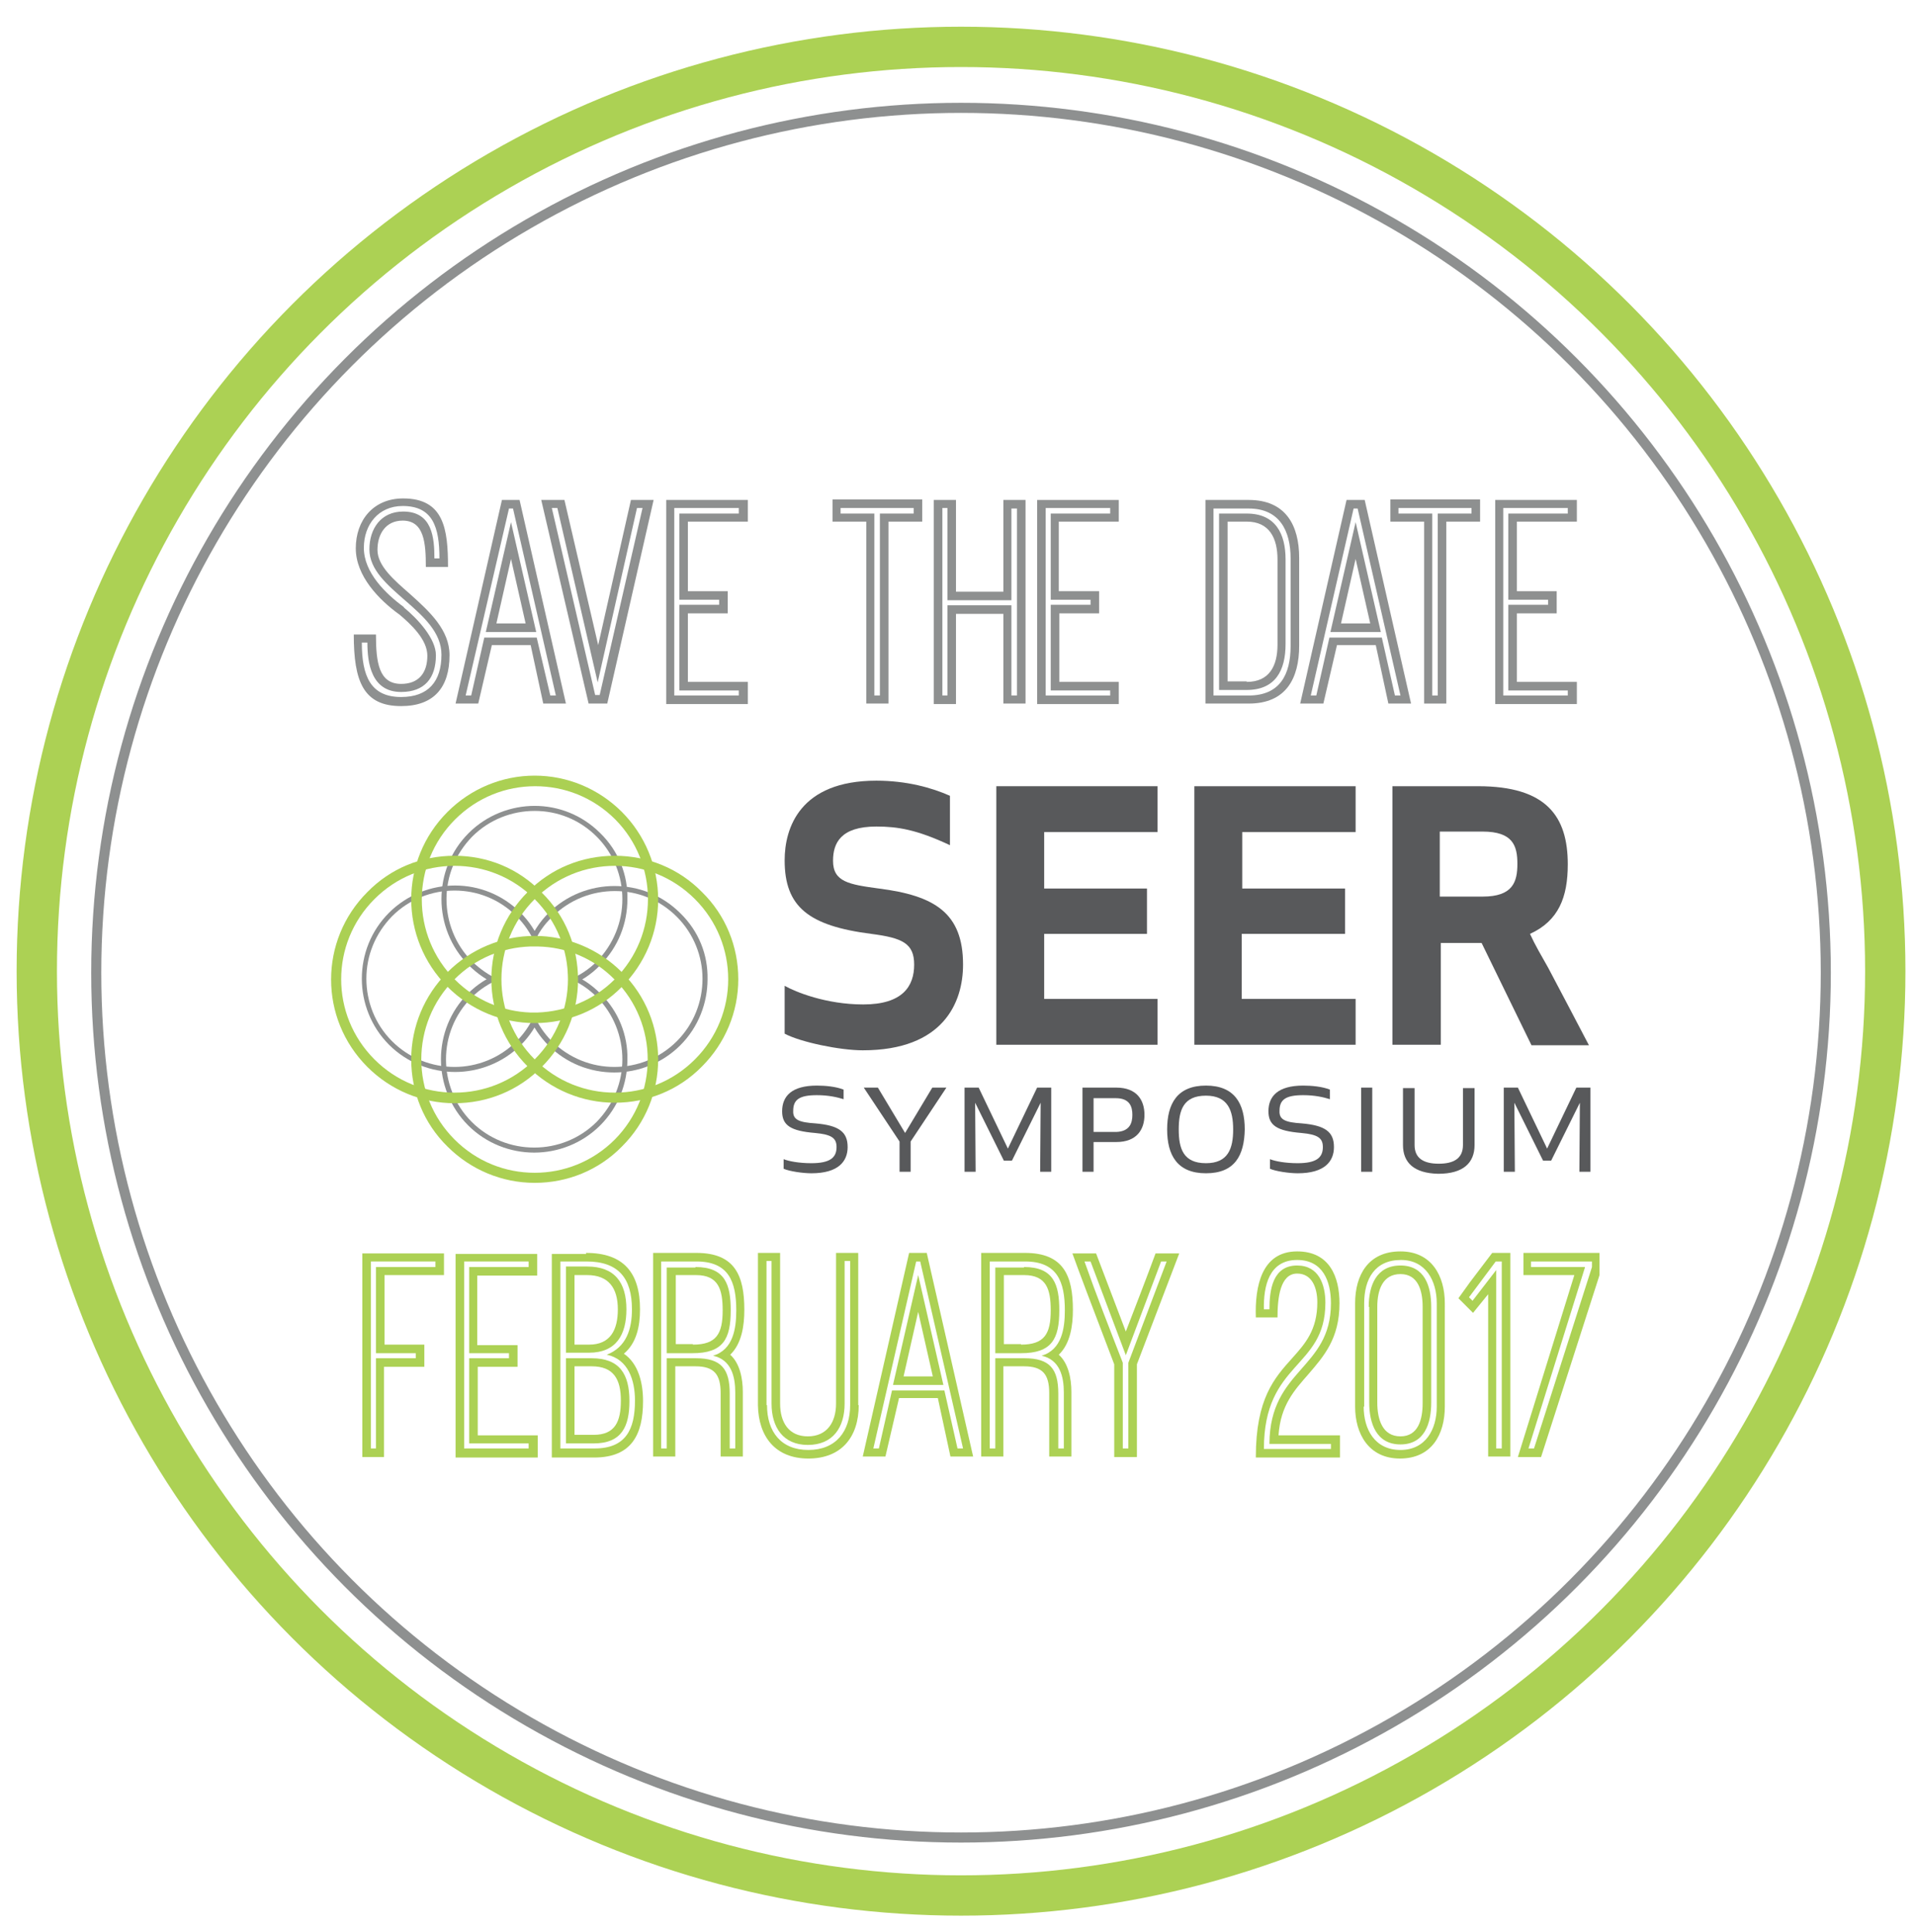 <?xml version="1.0" encoding="utf-8"?>
<!-- Generator: Adobe Illustrator 20.0.0, SVG Export Plug-In . SVG Version: 6.00 Build 0)  -->
<svg version="1.1" id="Layer_1" xmlns="http://www.w3.org/2000/svg" xmlns:xlink="http://www.w3.org/1999/xlink" x="0px" y="0px"
	 viewBox="0 0 380 383.3" style="enable-background:new 0 0 380 383.3;" xml:space="preserve">
<style type="text/css">
	.st0{fill:none;stroke:#ACD154;stroke-width:8;stroke-miterlimit:10;}
	.st1{fill:none;stroke:#8E9090;stroke-width:2;stroke-miterlimit:10;}
	.st2{fill:#58595B;}
	.st3{fill:#8E9090;}
	.st4{fill:#ABD053;}
	.st5{fill:#ACD154;}
</style>
<circle class="st0" cx="190.7" cy="192.7" r="183.4"/>
<circle class="st1" cx="190.7" cy="193" r="171.6"/>
<g>
	<g>
		<g>
			<path class="st2" d="M191.1,191.4c0,7.5-3.9,17-19.9,17c-4.5,0-12.3-1.6-15.5-3.3v-9.5c2.1,1.2,8.2,3.7,15.6,3.7
				c7.8,0,10.1-3.6,10.1-7.9c0-4.2-2.3-5.3-8.5-6.1c-12.5-1.6-17.2-5.4-17.2-14.6c0-6.4,3-15.8,18.2-15.8c6,0,11,1.4,14.6,3v9.8
				c-6.6-3.1-10.4-3.7-14.6-3.7c-7.1,0-8.6,3.3-8.6,6.8c0,4.2,3.2,4.7,9.1,5.5C185.4,177.7,191.1,181.1,191.1,191.4z"/>
			<path class="st2" d="M227.6,185.3h-20.4v12.9h22.5v9.1h-32V156h32v9.1h-22.5v11.2h20.4V185.3z"/>
			<path class="st2" d="M266.8,185.3h-20.4v12.9H269v9.1h-32V156h32v9.1h-22.5v11.2h20.4V185.3z"/>
			<path class="st2" d="M285.7,207.3h-9.4V156h17c13.6,0,17.8,6,17.8,15.5c0,6.5-1.8,11.2-7.5,13.8c1,2.2,2.3,4.4,3.6,6.7
				c2.5,4.7,6,11.4,8.1,15.4h-11.4l-9.9-20.3h-8.1V207.3z M285.7,177.9h8.5c6,0,6.9-2.9,6.9-6.5c0-3.6-0.9-6.4-6.9-6.4h-8.5V177.9z"
				/>
		</g>
		<g>
			<path class="st2" d="M161.8,222.9c4.7,0.4,6.4,1.7,6.4,4.7c0,2.8-1.8,5.2-7.2,5.2c-1.7,0-4.4-0.4-5.5-0.9V230
				c1,0.4,3,0.8,5.5,0.8c3.7,0,5-1.1,5-3.2c0-1.8-1-2.5-4.3-2.8c-4.8-0.4-6.5-1.5-6.5-4.3c0-3,1.9-5.1,6.9-5.1
				c1.7,0,3.8,0.2,5.3,0.8v1.9c-1.3-0.4-3-0.8-5.3-0.8c-3.5,0-4.7,0.9-4.7,3.1C157.3,222.2,158.6,222.7,161.8,222.9z"/>
			<path class="st2" d="M187.8,215.8l-7.1,10.7v6h-2.2v-6l-7.1-10.7h2.8l5.4,9l5.4-9H187.8z"/>
			<path class="st2" d="M199.2,230.3l-5.7-11.5l0.1,13.7h-2.2v-16.7h2.8l5.8,12.1l5.8-12.1h2.8v16.7h-2.2l0.1-13.7l-5.7,11.5H199.2z
				"/>
			<path class="st2" d="M217,226.6v5.9h-2.2v-16.7h6.7c4.1,0,5.6,2.5,5.6,5.4c0,2.9-1.5,5.4-5.6,5.4H217z M224.7,221.2
				c0-1.6-0.5-3.3-3.3-3.3H217v6.7h4.5C224.2,224.5,224.7,222.8,224.7,221.2z"/>
			<path class="st2" d="M239.3,232.8c-5.7,0-7.7-3.6-7.7-8.7c0-5.1,2-8.7,7.7-8.7c5.7,0,7.7,3.6,7.7,8.7
				C246.9,229.3,245,232.8,239.3,232.8z M239.3,217.4c-4.5,0-5.4,2.9-5.4,6.7c0,3.8,0.9,6.7,5.4,6.7c4.4,0,5.4-2.9,5.4-6.7
				C244.7,220.4,243.7,217.4,239.3,217.4z"/>
			<path class="st2" d="M258.3,222.9c4.7,0.4,6.4,1.7,6.4,4.7c0,2.8-1.8,5.2-7.2,5.2c-1.7,0-4.4-0.4-5.5-0.9V230
				c1,0.4,3,0.8,5.5,0.8c3.7,0,5-1.1,5-3.2c0-1.8-1-2.5-4.3-2.8c-4.8-0.4-6.5-1.5-6.5-4.3c0-3,1.9-5.1,6.9-5.1
				c1.7,0,3.8,0.2,5.3,0.8v1.9c-1.3-0.4-3-0.8-5.3-0.8c-3.5,0-4.7,0.9-4.7,3.1C253.8,222.2,255.1,222.7,258.3,222.9z"/>
			<path class="st2" d="M270.1,232.5v-16.7h2.2v16.7H270.1z"/>
			<path class="st2" d="M278.4,227.2v-11.3h2.3v11.3c0,2.7,1.9,3.7,4.8,3.7c2.9,0,4.8-1,4.8-3.7v-11.3h2.3v11.3
				c0,3.5-2.2,5.7-7.2,5.7C280.6,232.8,278.4,230.7,278.4,227.2z"/>
			<path class="st2" d="M306.2,230.3l-5.7-11.5l0.1,13.7h-2.2v-16.7h2.8l5.8,12.1l5.8-12.1h2.8v16.7h-2.2l0.1-13.7l-5.7,11.5H306.2z
				"/>
		</g>
	</g>
	<g>
		<g>
			<path class="st3" d="M106.3,201.3c-0.1,0.3-0.2,0.2-0.4,0.4c-0.8,1.8-2,3.5-3.4,4.9c-3.4,3.4-7.9,5.1-12.3,5.1
				c-4.5,0-9-1.7-12.4-5.1c-3.4-3.4-5.1-7.9-5.1-12.4c0-4.5,1.7-8.9,5.1-12.4c3.4-3.4,7.9-5.1,12.4-5.1c4.5,0,8.9,1.7,12.3,5.1
				c1.6,1.6,2.7,3.3,3.6,5.2c0.1,0.2,0.2,0,0.2,0.2c0.4,0,1,0,0.9-0.3c-0.9-2.1-2.2-4.1-3.9-5.8c-3.6-3.6-8.3-5.4-13-5.4
				c-4.7,0-9.5,1.8-13.1,5.4c-3.6,3.6-5.4,8.3-5.4,13.1c0,4.7,1.8,9.5,5.4,13.1c3.6,3.6,8.4,5.4,13.1,5.4c4.7,0,9.5-1.8,13.1-5.4
				c1.7-1.7,3-3.7,3.9-5.9C107.3,201.2,106.7,201.3,106.3,201.3z"/>
		</g>
		<g>
			<path class="st3" d="M119.1,165.3c-3.6-3.6-8.3-5.4-13-5.4c-4.7,0-9.5,1.8-13.1,5.4c-3.6,3.6-5.4,8.3-5.4,13.1
				c0,4.7,1.8,9.5,5.4,13.1c1.7,1.7,3.6,3,5.7,3.9c0.4,0.2,0.4-1,0.1-1.1c-1.8-0.8-3.5-2-5.1-3.5c-3.4-3.4-5.1-7.9-5.1-12.4
				c0-4.5,1.7-8.9,5.1-12.4c3.4-3.4,7.9-5.1,12.4-5.1c4.5,0,8.9,1.7,12.3,5.1l0.4-0.4l-0.4,0.4c3.4,3.4,5.1,7.9,5.1,12.4
				c0,4.5-1.7,8.9-5.1,12.4c-1.6,1.6-3.5,2.8-5.4,3.6c-0.1,0.1-0.1,0.1-0.2,0.2c0,0.4,0.1,1,0.2,1c2.2-0.9,4.3-2.2,6.1-4.1
				c3.6-3.6,5.4-8.3,5.4-13.1C124.6,173.7,122.8,168.9,119.1,165.3z"/>
		</g>
		<g>
			<path class="st3" d="M119.1,197.1c-1.8-1.8-3.9-3.2-6.2-4c-0.2-0.1-0.1-0.2-0.2-0.2c0.1,0.4,0.1,0.8,0.1,1.2
				c0.1,0.1,0.1,0.1,0.2,0.1c2,0.8,3.8,2,5.4,3.6c3.4,3.4,5.1,7.9,5.1,12.4c0,4.5-1.7,8.9-5.1,12.4c-3.4,3.4-7.9,5.1-12.4,5.1
				c-4.5,0-9-1.7-12.4-5.1c-3.4-3.4-5.1-7.9-5.1-12.4c0-4.5,1.7-8.9,5.1-12.3c1.6-1.6,3.4-2.7,5.3-3.6c0.2-0.1,0.4-1.3,0.1-1.2
				c-2.2,0.9-4.3,2.2-6.1,4c-3.6,3.6-5.4,8.3-5.4,13.1c0,4.7,1.8,9.5,5.4,13.1c3.6,3.6,8.4,5.4,13.1,5.4h0c4.7,0,9.5-1.8,13.1-5.4
				c3.6-3.6,5.4-8.3,5.4-13.1C124.6,205.5,122.8,200.7,119.1,197.1z"/>
		</g>
		<g>
			<path class="st3" d="M135,181.2c-3.6-3.6-8.3-5.4-13.1-5.4c-4.7,0-9.5,1.8-13.1,5.4c-1.8,1.8-3.1,3.9-4,6.1
				c-0.1,0.2,1.1,0.2,1.1,0c0.8-2,2-3.8,3.7-5.4c3.4-3.4,7.9-5.1,12.4-5.1c4.5,0,8.9,1.7,12.3,5.1c3.4,3.4,5.1,7.9,5.1,12.3
				c0,4.5-1.7,9-5.1,12.4c-3.4,3.4-7.9,5.1-12.4,5.1c-4.5,0-8.9-1.7-12.4-5.1c-1.5-1.5-2.7-3.3-3.5-5.1c-0.1-0.2-1.2-0.2-1.1,0.1
				c0.9,2.1,2.2,4.1,3.9,5.8c3.6,3.6,8.3,5.4,13.1,5.4h0c4.7,0,9.5-1.8,13.1-5.4c3.6-3.6,5.4-8.4,5.4-13.1
				C140.5,189.5,138.7,184.8,135,181.2z"/>
		</g>
		<g>
			<g>
				<path class="st4" d="M90.2,171.8c5.8,0,11.5,2.2,15.9,6.6c8.8,8.8,8.8,23,0,31.8c-4.4,4.4-10.1,6.6-15.9,6.6s-11.5-2.2-15.9-6.6
					c-8.8-8.8-8.8-23,0-31.8C78.7,174,84.4,171.8,90.2,171.8 M90.2,169.8L90.2,169.8c-6.6,0-12.7,2.5-17.3,7.2
					c-9.6,9.6-9.6,25.1,0,34.7c4.6,4.6,10.8,7.2,17.3,7.2c6.5,0,12.7-2.5,17.3-7.2c4.6-4.6,7.2-10.8,7.2-17.3
					c0-6.5-2.5-12.7-7.2-17.3C102.9,172.3,96.7,169.8,90.2,169.8L90.2,169.8z"/>
			</g>
			<g>
				<path class="st4" d="M123.4,161.1c-4.6-4.6-10.8-7.2-17.3-7.2h0c-6.5,0-12.7,2.6-17.3,7.2c-9.6,9.6-9.6,25.1,0,34.7
					c4.6,4.6,10.8,7.2,17.3,7.2c6.5,0,12.7-2.5,17.3-7.2c4.6-4.6,7.2-10.8,7.2-17.3S128,165.7,123.4,161.1z M122,194.3
					c-4.2,4.2-9.8,6.4-15.3,6.6c-0.2,0-1.3,0-1.5,0c-5.4-0.2-10.8-2.4-14.9-6.5c-8.8-8.8-8.8-23,0-31.8c4.4-4.4,10.1-6.6,15.9-6.6
					c5.8,0,11.5,2.2,15.9,6.6C130.7,171.3,130.8,185.5,122,194.3z"/>
			</g>
			<g>
				<path class="st4" d="M123.4,192.9c-4.6-4.6-10.8-7.2-17.3-7.2h0c-6.5,0-12.7,2.6-17.3,7.2c-4.6,4.6-7.2,10.8-7.2,17.3
					c0,6.5,2.5,12.7,7.2,17.3c4.6,4.6,10.8,7.2,17.3,7.2c6.5,0,12.7-2.5,17.3-7.2C133,218,133,202.4,123.4,192.9z M122,226.1
					c-4.4,4.4-10.1,6.6-15.9,6.6c-5.8,0-11.5-2.2-15.9-6.6c-8.8-8.8-8.8-23,0-31.8c4.2-4.2,9.5-6.3,15-6.5c0.3,0,1.3,0,1.5,0
					c5.6,0.1,11.1,2.3,15.3,6.6C130.7,203.1,130.7,217.3,122,226.1z"/>
			</g>
			<g>
				<path class="st4" d="M122,171.8c5.8,0,11.5,2.2,15.9,6.6c8.8,8.8,8.8,23,0,31.8c-4.4,4.4-10.1,6.6-15.9,6.6
					c-5.8,0-11.5-2.2-15.9-6.6c-8.8-8.8-8.8-23,0-31.8C110.5,174,116.2,171.8,122,171.8 M122,169.8L122,169.8L122,169.8
					c-6.5,0-12.7,2.5-17.3,7.2c-4.6,4.6-7.2,10.8-7.2,17.3c0,6.5,2.6,12.7,7.2,17.3c4.6,4.6,10.8,7.2,17.3,7.2
					c6.5,0,12.7-2.5,17.3-7.2c4.6-4.6,7.2-10.8,7.2-17.3c0-6.5-2.5-12.7-7.2-17.3C134.7,172.3,128.5,169.8,122,169.8L122,169.8z"/>
			</g>
		</g>
	</g>
</g>
<g>
	<path class="st5" d="M84.2,266.8v4.4h-8v17.9h-4.3v-40.4h16.2v4.3H76.3v13.8H84.2z M73.6,287.4h1v-17.9h7.9v-1h-7.9v-17.1h11.8
		v-1.1H73.6V287.4z"/>
	<path class="st5" d="M102.7,266.8v4.4h-7.9v13.6h11.9v4.4H90.4v-40.4h16.2v4.3H94.7v13.8H102.7z M92.1,287.4h12.8v-1H93.1v-16.9
		h7.9v-1h-7.9v-17.1h11.8v-1.1H92.1V287.4z"/>
	<path class="st5" d="M116.3,248.6c7.5,0,10.7,4,10.7,11.2c0,3.4-0.7,6.7-3.2,8.8c2.9,2,3.8,5.8,3.8,9.4c0,6.7-2.3,11.2-9.7,11.2
		h-8.4v-40.4H116.3z M118,287.4c6.2,0,8-3.8,8-9.5c0-4-1.3-8.2-5.6-9.1c3.9-1.5,5-5.1,5-9c0-6.2-2.7-9.5-9-9.5h-5.2v37.1H118z
		 M116.5,251.3c5.5,0,7.8,3.2,7.8,8.5c0,5-2,8.6-7.4,8.6h-4.6v-17.1H116.5z M117.4,269.5c5.6,0,7.5,3.2,7.5,8.5c0,5-1.5,8.4-7.1,8.4
		h-5.5v-16.9H117.4z M116.9,266.8c4.2,0,5.7-2.9,5.7-7c0-4.2-1.8-6.8-6.1-6.8h-2.5v13.8H116.9z M117.8,284.7c4.3,0,5.4-2.7,5.4-6.8
		c0-4.2-1.4-6.8-5.8-6.8h-3.4v13.6H117.8z"/>
	<path class="st5" d="M138.2,248.6c7.7,0,9.5,4.6,9.5,11.3c0,3.1-0.5,6.7-2.8,8.9c1.9,1.7,2.5,4.7,2.5,7.4v12.8h-4.4v-12.6
		c0-3.7-1.3-5.3-5-5.3H134v17.9h-4.4v-40.4H138.2z M145.9,276.3c0-3.2-0.8-6.5-4.4-7.3c4-1.2,4.6-5.4,4.6-9c0-5.7-1.5-9.7-7.9-9.7
		h-7v37.1h1.1v-17.9h5.8c5,0,6.7,2.1,6.7,7v10.9h1.1V276.3z M138,251.4c5.9,0,7,3.5,7,8.6c0,5.7-1.5,8.5-7.6,8.5h-5.1v-17H138z
		 M137.5,266.8c4.7,0,5.9-2.2,5.9-6.8c0-4.1-0.8-7-5.3-7h-4v13.7H137.5z"/>
	<path class="st5" d="M170.4,278.8c0,6.3-3.4,10.6-10,10.6c-6.5,0-9.9-4.3-10-10.6v-30.2h4.4v29.9c0,3.7,1.7,6.5,5.5,6.5
		c3.8,0,5.6-2.8,5.6-6.5v-29.9h4.4V278.8z M152.2,278.8c0,5.3,2.8,8.9,8.2,8.9c5.5,0,8.3-3.7,8.3-8.9v-28.6h-1.1v28.3
		c0,4.7-2.3,8.2-7.3,8.2c-4.9,0-7.2-3.5-7.2-8.2v-28.3h-1V278.8z"/>
	<path class="st5" d="M183.9,248.6l9.2,40.4h-4.5l-2.5-11.6h-7.7l-2.7,11.6h-4.5l9.2-40.4H183.9z M190,287.4h1.1l-8.5-37.1h-0.8
		l-8.5,37.1h1.1l2.6-11.5h10.4L190,287.4z M182.2,253l5,21.8h-10L182.2,253z M182.2,260.3l-2.9,12.8h5.8L182.2,260.3z"/>
	<path class="st5" d="M203.4,248.6c7.7,0,9.5,4.6,9.5,11.3c0,3.1-0.5,6.7-2.8,8.9c1.9,1.7,2.5,4.7,2.5,7.4v12.8h-4.4v-12.6
		c0-3.7-1.3-5.3-5-5.3h-4.1v17.9h-4.4v-40.4H203.4z M211.1,276.3c0-3.2-0.8-6.5-4.4-7.3c4-1.2,4.6-5.4,4.6-9c0-5.7-1.5-9.7-7.9-9.7
		h-7v37.1h1.1v-17.9h5.8c5,0,6.7,2.1,6.7,7v10.9h1.1V276.3z M203.2,251.4c5.9,0,7,3.5,7,8.6c0,5.7-1.5,8.5-7.6,8.5h-5.1v-17H203.2z
		 M202.6,266.8c4.7,0,5.9-2.2,5.9-6.8c0-4.1-0.8-7-5.3-7h-4v13.7H202.6z"/>
	<path class="st5" d="M225.5,289.1h-4.4v-18.4c-4.7-12.3-7-18.4-8.3-22h4.7l5.9,15.5c2-5.2,4.1-10.6,5.9-15.5h4.7l-8.4,22V289.1z
		 M215.2,250.3c2.4,6.8,5,13.4,7.6,20.1v17h1.1v-17l7.6-20.1h-1.1l-7,18.6l-7-18.6H215.2z"/>
	<path class="st5" d="M249.2,289.1c0-11.6,3.7-15.7,7.2-19.6c2.6-2.9,5-5.6,5-11.1c0-2.8-1-5.7-4-5.7c-3.4,0-3.9,4.9-3.9,8.7h-4.3
		c-0.2-6.1,1.1-13.1,8.2-13.1c6.4,0,8.4,5,8.4,10.3c0,7-3.1,10.5-6.2,14.1c-2.7,3.1-5.5,6.1-5.9,12.1h12.2v4.4H249.2z M251.9,286.4
		c0.1-14.8,12.2-14.7,12.2-27.8c0-4.4-1.6-8.6-6.7-8.6c-5.6,0-6.7,5.2-6.6,9.8h1.1c0-3.8,0.6-8.7,5.5-8.7c4.3,0,5.6,3.8,5.6,7.4
		c0,13.1-12.2,11.6-12.2,29h13.3v-1H251.9z"/>
	<path class="st5" d="M286.7,279.1c0,5.5-2.6,10.3-8.9,10.3c-6.2,0-8.9-4.9-8.9-10.3v-20.5c0-5.6,2.6-10.3,9-10.3
		c6.2,0,8.8,4.9,8.8,10.3V279.1z M270.6,279.1c0,4.5,2.2,8.6,7.3,8.6c5,0,7.2-4.1,7.2-8.6v-20.5c0-4.5-2.2-8.6-7.1-8.6
		c-5.2,0-7.3,3.8-7.3,8.6V279.1z M271.6,259.3c0-4.2,1.5-8.2,6.3-8.2s6.1,4.1,6.1,8.2v19c0,4.1-1.3,8.3-6.1,8.3s-6.2-4.2-6.2-8.3
		V259.3z M282.3,259.3c0-3.2-0.9-6.5-4.4-6.5c-3.5,0-4.6,3.1-4.6,6.5v19c0,3.3,1,6.7,4.6,6.7c3.5,0,4.4-3.3,4.4-6.6V259.3z"/>
	<path class="st5" d="M295.3,289.1v-32.3l-3,3.7l-2.9-2.9l2.3-3.2l4.4-5.8h3.6v40.4H295.3z M292.2,258.1l4.7-6.1v35.4h1.1v-37.1
		h-1.2l-5.3,7.1L292.2,258.1z"/>
	<path class="st5" d="M302.2,248.6h15.2v4.4l-11.6,36.1h-4.6l11.2-36.1h-10.1V248.6z M315.9,251.4v-1.1h-12.1v1.1h10.7v0.1
		l-11.2,35.9h1.1L315.9,251.4z"/>
</g>
<g>
	<path class="st3" d="M81.4,117.9c3.9,3.5,7.8,7.1,7.8,12.1c0,6.4-3.1,10.1-9.6,10.1c-7.5,0-9.4-4.9-9.4-14.2h4.4
		c0,5.6,0.6,9.8,5,9.8c3.5,0,5.2-2.2,5.2-5.6c0-3.2-3.2-6.2-5.7-8.3l0.1,0.1c-4-2.9-8.6-7.6-8.6-13.1c0-5.6,3.5-9.9,9.4-9.9
		c8.1,0,8.9,6.1,8.9,13.6h-4.4c0-4.7-0.3-9.2-4.6-9.2c-3.3,0-5,2.6-5,5.8C74.9,112.3,78.2,115.1,81.4,117.9L81.4,117.9z M71.8,127.5
		c0,6.6,1.7,10.8,7.8,10.8c5.4,0,8-3.1,8-8.4c0-8.8-14.3-12.8-14.3-20.9c0-4.1,2.3-7.5,6.7-7.5c5.8,0,6.2,5.2,6.2,9.3h1
		c0-6.2-1.3-10.4-7.3-10.4c-4.8,0-7.7,3.7-7.7,8.3c0,4.9,4.3,9.1,8,11.8h-0.1c2.8,2.3,6.4,6.2,6.4,9.5c0,4.6-2.3,7.3-6.9,7.3
		c-5.9,0-6.7-5.7-6.7-9.8H71.8z"/>
	<path class="st3" d="M103.1,99.2l9.2,40.4h-4.5l-2.5-11.6h-7.7l-2.7,11.6h-4.5l9.2-40.4H103.1z M109.2,138h1.1l-8.5-37.1H101
		L92.4,138h1.1l2.6-11.5h10.4L109.2,138z M101.4,103.6l5,21.8h-10L101.4,103.6z M101.4,110.9l-2.9,12.8h5.8L101.4,110.9z"/>
	<path class="st3" d="M116.8,139.6l-9.4-40.4h4.6l6.7,28.8l6.5-28.8h4.5l-9.2,40.4H116.8z M109.5,100.8l8.6,37.1h0.9l8.5-37.1h-1.1
		l-7.8,34.6l-8-34.6H109.5z"/>
	<path class="st3" d="M144.4,117.3v4.4h-7.9v13.6h11.9v4.4h-16.2V99.2h16.2v4.3h-11.9v13.8H144.4z M133.8,138h12.8v-1h-11.8V120h7.9
		v-1h-7.9v-17.1h11.8v-1.1h-12.8V138z"/>
	<path class="st3" d="M176.3,139.6h-4.4v-36.1h-6.7v-4.4H183v4.4h-6.7V139.6z M173.5,101.9V138h1.1v-36.1h6.7v-1.1h-14.5v1.1H173.5z
		"/>
	<path class="st3" d="M199.1,139.7v-17.9h-9.4v17.9h-4.4V99.2h4.4v18.2h9.4V99.2h4.4v40.4H199.1z M188,100.8h-1V138h1v-17.9h12.7
		V138h1.1v-37.1h-1.1v18.2H188V100.8z"/>
	<path class="st3" d="M218.1,117.3v4.4h-7.9v13.6H222v4.4h-16.2V99.2H222v4.3h-11.9v13.8H218.1z M207.5,138h12.8v-1h-11.8V120h7.9
		v-1h-7.9v-17.1h11.8v-1.1h-12.8V138z"/>
	<path class="st3" d="M247.8,99.2c7.3,0,10,5,10,11.5v17.4c0,6.5-2.6,11.5-10,11.5h-8.6V99.2H247.8z M247.8,138
		c6.2,0,8.3-4.2,8.3-9.8v-17.4c0-5.5-2.2-9.9-8.3-9.9h-7V138H247.8z M247.4,101.9c5.7,0,7.7,4,7.7,9.1v16.8c0,5.2-2,9.1-7.7,9.1
		h-5.5v-35H247.4z M247.4,135.3c4.5,0,6.1-3.2,6.1-7.4V111c0-4.2-1.6-7.5-6.1-7.5h-3.8v31.7H247.4z"/>
	<path class="st3" d="M270.8,99.2l9.2,40.4h-4.5l-2.5-11.6h-7.7l-2.7,11.6H258l9.2-40.4H270.8z M276.8,138h1.1l-8.5-37.1h-0.8
		l-8.5,37.1h1.1l2.6-11.5h10.4L276.8,138z M269,103.6l5,21.8h-10L269,103.6z M269,110.9l-2.9,12.8h5.8L269,110.9z"/>
	<path class="st3" d="M287,139.6h-4.4v-36.1h-6.7v-4.4h17.8v4.4H287V139.6z M284.2,101.9V138h1.1v-36.1h6.7v-1.1h-14.5v1.1H284.2z"
		/>
	<path class="st3" d="M308.9,117.3v4.4h-7.9v13.6h11.9v4.4h-16.2V99.2h16.2v4.3h-11.9v13.8H308.9z M298.3,138h12.8v-1h-11.8V120h7.9
		v-1h-7.9v-17.1h11.8v-1.1h-12.8V138z"/>
</g>
</svg>
